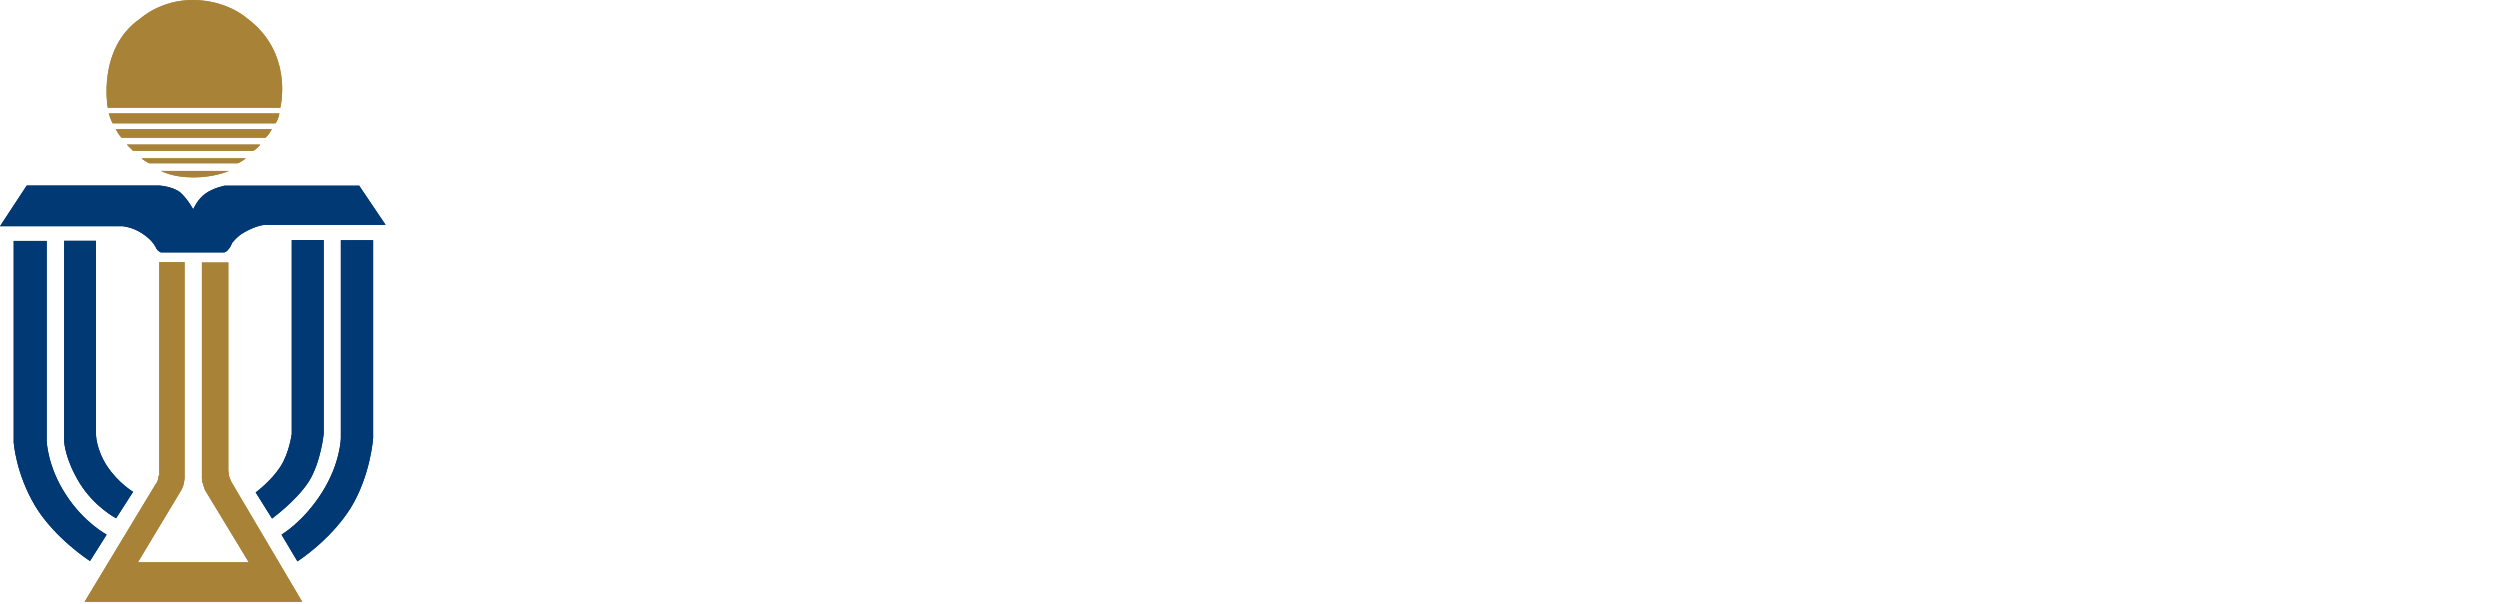 <svg width="149" height="36" viewBox="0 0 149 36" fill="none" xmlns="http://www.w3.org/2000/svg">
<g id="ust logo_c">
<g id="Group 262">
<path id="Vector" d="M16.42 7.351C16.59 7.136 16.652 6.76 16.652 6.76H6.482C6.482 6.76 6.607 7.181 6.715 7.351H16.42Z" fill="#A88337"/>
<path id="Vector_2" d="M15.829 8.21C16.017 8.039 16.206 7.699 16.206 7.699H6.903C6.903 7.699 7.011 7.95 7.244 8.21H15.829Z" fill="#A88337"/>
<path id="Vector_3" d="M15.095 8.989C15.328 8.864 15.516 8.613 15.516 8.613H7.557C7.557 8.613 7.745 8.819 7.933 8.989H15.095Z" fill="#A88337"/>
<path id="Vector_4" d="M14.173 9.732C14.397 9.642 14.657 9.437 14.657 9.437H8.443C8.443 9.437 8.443 9.481 8.882 9.732H14.164H14.173Z" fill="#A88337"/>
<path id="Vector_5" d="M9.598 10.188C9.598 10.188 10.251 10.573 11.532 10.573C12.812 10.573 13.636 10.188 13.636 10.188H9.589H9.598Z" fill="#A88337"/>
<path id="Vector_6" d="M9.49 11.057C9.49 11.057 10.269 11.101 10.735 11.46C11.173 11.845 11.514 12.471 11.514 12.471C11.514 12.471 11.782 11.862 12.23 11.549C12.678 11.209 13.385 11.066 13.385 11.066H21.407L22.982 13.402H15.784C15.784 13.402 15.283 13.42 14.522 13.868C14.119 14.092 13.823 14.495 13.823 14.495C13.823 14.495 13.761 14.683 13.671 14.79C13.591 14.898 13.528 14.978 13.421 15.023C13.313 15.068 13.331 15.041 13.331 15.041H9.58C9.58 15.041 9.428 14.978 9.347 14.853C9.257 14.727 9.32 14.772 9.239 14.665C9.177 14.557 9.025 14.28 8.461 13.904C7.87 13.519 7.306 13.483 7.306 13.483H0L1.594 11.057H9.49Z" fill="#003974"/>
<path id="Vector_7" d="M3.823 14.361V26.313C3.823 26.313 3.868 27.369 4.754 28.802C5.641 30.234 6.921 30.888 6.921 30.888L7.933 29.312C7.933 29.312 7.046 28.784 6.375 27.772C5.721 26.76 5.721 25.892 5.721 25.892V14.352H3.823V14.361Z" fill="#003974"/>
<path id="Vector_8" d="M17.387 14.316V25.856C17.387 25.856 17.244 27.011 16.698 27.835C16.151 28.676 15.238 29.348 15.238 29.348L16.214 30.905C16.214 30.905 17.682 29.831 18.408 28.694C19.124 27.557 19.294 25.847 19.294 25.847V14.307H17.396L17.387 14.316Z" fill="#003974"/>
<path id="Vector_9" d="M0.815 14.36V26.366C0.815 26.366 0.94 28.22 2.095 30.153C3.259 32.087 5.363 33.439 5.363 33.439L6.357 31.863C6.357 31.863 5.005 31.147 3.94 29.5C2.838 27.835 2.785 26.313 2.785 26.313V14.36H0.815Z" fill="#003974"/>
<path id="Vector_10" d="M9.49 15.623V28.3C9.49 28.3 9.445 28.345 9.428 28.533C9.401 28.721 9.275 28.856 9.275 28.856L5.041 35.866H18.013L13.779 28.703L13.653 28.381L13.609 28.041V15.641H12.033V28.506C12.033 28.506 12.033 28.694 12.095 28.838C12.131 28.99 12.221 29.214 12.221 29.214L14.826 33.511H8.219L10.788 29.241C10.788 29.241 10.878 29.097 10.941 28.882C10.985 28.694 11.003 28.506 11.003 28.506V15.623H9.49Z" fill="#A88337"/>
<path id="Vector_11" d="M20.314 14.315V26.107C20.314 26.107 20.296 27.62 19.177 29.374C18.067 31.12 16.778 31.863 16.778 31.863L17.727 33.457C17.727 33.457 19.661 32.23 20.887 30.297C22.087 28.363 22.239 26.107 22.239 26.107V14.315H20.323H20.314Z" fill="#003974"/>
<path id="Vector_12" d="M6.419 6.419C6.419 6.419 5.775 2.865 8.38 1.092C8.38 1.092 9.562 0 11.478 0C13.519 0 14.701 1.074 14.701 1.074C17.539 3.16 16.706 6.419 16.706 6.419H6.419Z" fill="#A88337"/>
<path id="Vector_13" d="M16.42 7.351C16.59 7.136 16.652 6.76 16.652 6.76H6.482C6.482 6.76 6.607 7.181 6.715 7.351H16.42Z" fill="#A88337"/>
<path id="Vector_14" d="M15.829 8.21C16.017 8.039 16.206 7.699 16.206 7.699H6.903C6.903 7.699 7.011 7.95 7.244 8.21H15.829Z" fill="#A88337"/>
<path id="Vector_15" d="M15.095 8.989C15.328 8.864 15.516 8.613 15.516 8.613H7.557C7.557 8.613 7.745 8.819 7.933 8.989H15.095Z" fill="#A88337"/>
<path id="Vector_16" d="M14.173 9.732C14.397 9.642 14.657 9.437 14.657 9.437H8.443C8.443 9.437 8.443 9.481 8.882 9.732H14.164H14.173Z" fill="#A88337"/>
<path id="Vector_17" d="M9.598 10.188C9.598 10.188 10.251 10.573 11.532 10.573C12.812 10.573 13.636 10.188 13.636 10.188H9.589H9.598Z" fill="#A88337"/>
<path id="Vector_18" d="M9.49 11.057C9.49 11.057 10.269 11.101 10.735 11.46C11.173 11.845 11.514 12.471 11.514 12.471C11.514 12.471 11.782 11.862 12.23 11.549C12.678 11.209 13.385 11.066 13.385 11.066H21.407L22.982 13.402H15.784C15.784 13.402 15.283 13.42 14.522 13.868C14.119 14.092 13.823 14.495 13.823 14.495C13.823 14.495 13.761 14.683 13.671 14.79C13.591 14.898 13.528 14.978 13.421 15.023C13.313 15.068 13.331 15.041 13.331 15.041H9.58C9.58 15.041 9.428 14.978 9.347 14.853C9.257 14.727 9.32 14.772 9.239 14.665C9.177 14.557 9.025 14.28 8.461 13.904C7.87 13.519 7.306 13.483 7.306 13.483H0L1.594 11.057H9.49Z" fill="#003974"/>
<path id="Vector_19" d="M3.823 14.361V26.313C3.823 26.313 3.868 27.369 4.754 28.802C5.641 30.234 6.921 30.888 6.921 30.888L7.933 29.312C7.933 29.312 7.046 28.784 6.375 27.772C5.721 26.76 5.721 25.892 5.721 25.892V14.352H3.823V14.361Z" fill="#003974"/>
<path id="Vector_20" d="M17.387 14.316V25.856C17.387 25.856 17.244 27.011 16.698 27.835C16.151 28.676 15.238 29.348 15.238 29.348L16.214 30.905C16.214 30.905 17.682 29.831 18.408 28.694C19.124 27.557 19.294 25.847 19.294 25.847V14.307H17.396L17.387 14.316Z" fill="#003974"/>
<path id="Vector_21" d="M0.815 14.36V26.366C0.815 26.366 0.94 28.22 2.095 30.153C3.259 32.087 5.363 33.439 5.363 33.439L6.357 31.863C6.357 31.863 5.005 31.147 3.94 29.5C2.838 27.835 2.785 26.313 2.785 26.313V14.36H0.815Z" fill="#003974"/>
<path id="Vector_22" d="M9.49 15.623V28.3C9.49 28.3 9.445 28.345 9.428 28.533C9.401 28.721 9.275 28.856 9.275 28.856L5.041 35.866H18.013L13.779 28.703L13.653 28.381L13.609 28.041V15.641H12.033V28.506C12.033 28.506 12.033 28.694 12.095 28.838C12.131 28.99 12.221 29.214 12.221 29.214L14.826 33.511H8.219L10.788 29.241C10.788 29.241 10.878 29.097 10.941 28.882C10.985 28.694 11.003 28.506 11.003 28.506V15.623H9.49Z" fill="#A88337"/>
<path id="Vector_23" d="M20.314 14.315V26.107C20.314 26.107 20.296 27.62 19.177 29.374C18.067 31.12 16.778 31.863 16.778 31.863L17.727 33.457C17.727 33.457 19.661 32.23 20.887 30.297C22.087 28.363 22.239 26.107 22.239 26.107V14.315H20.323H20.314Z" fill="#003974"/>
<path id="Vector_24" d="M6.419 6.419C6.419 6.419 5.775 2.865 8.38 1.092C8.38 1.092 9.562 0 11.478 0C13.519 0 14.701 1.074 14.701 1.074C17.539 3.16 16.706 6.419 16.706 6.419H6.419Z" fill="#A88337"/>
</g>
</g>
</svg>